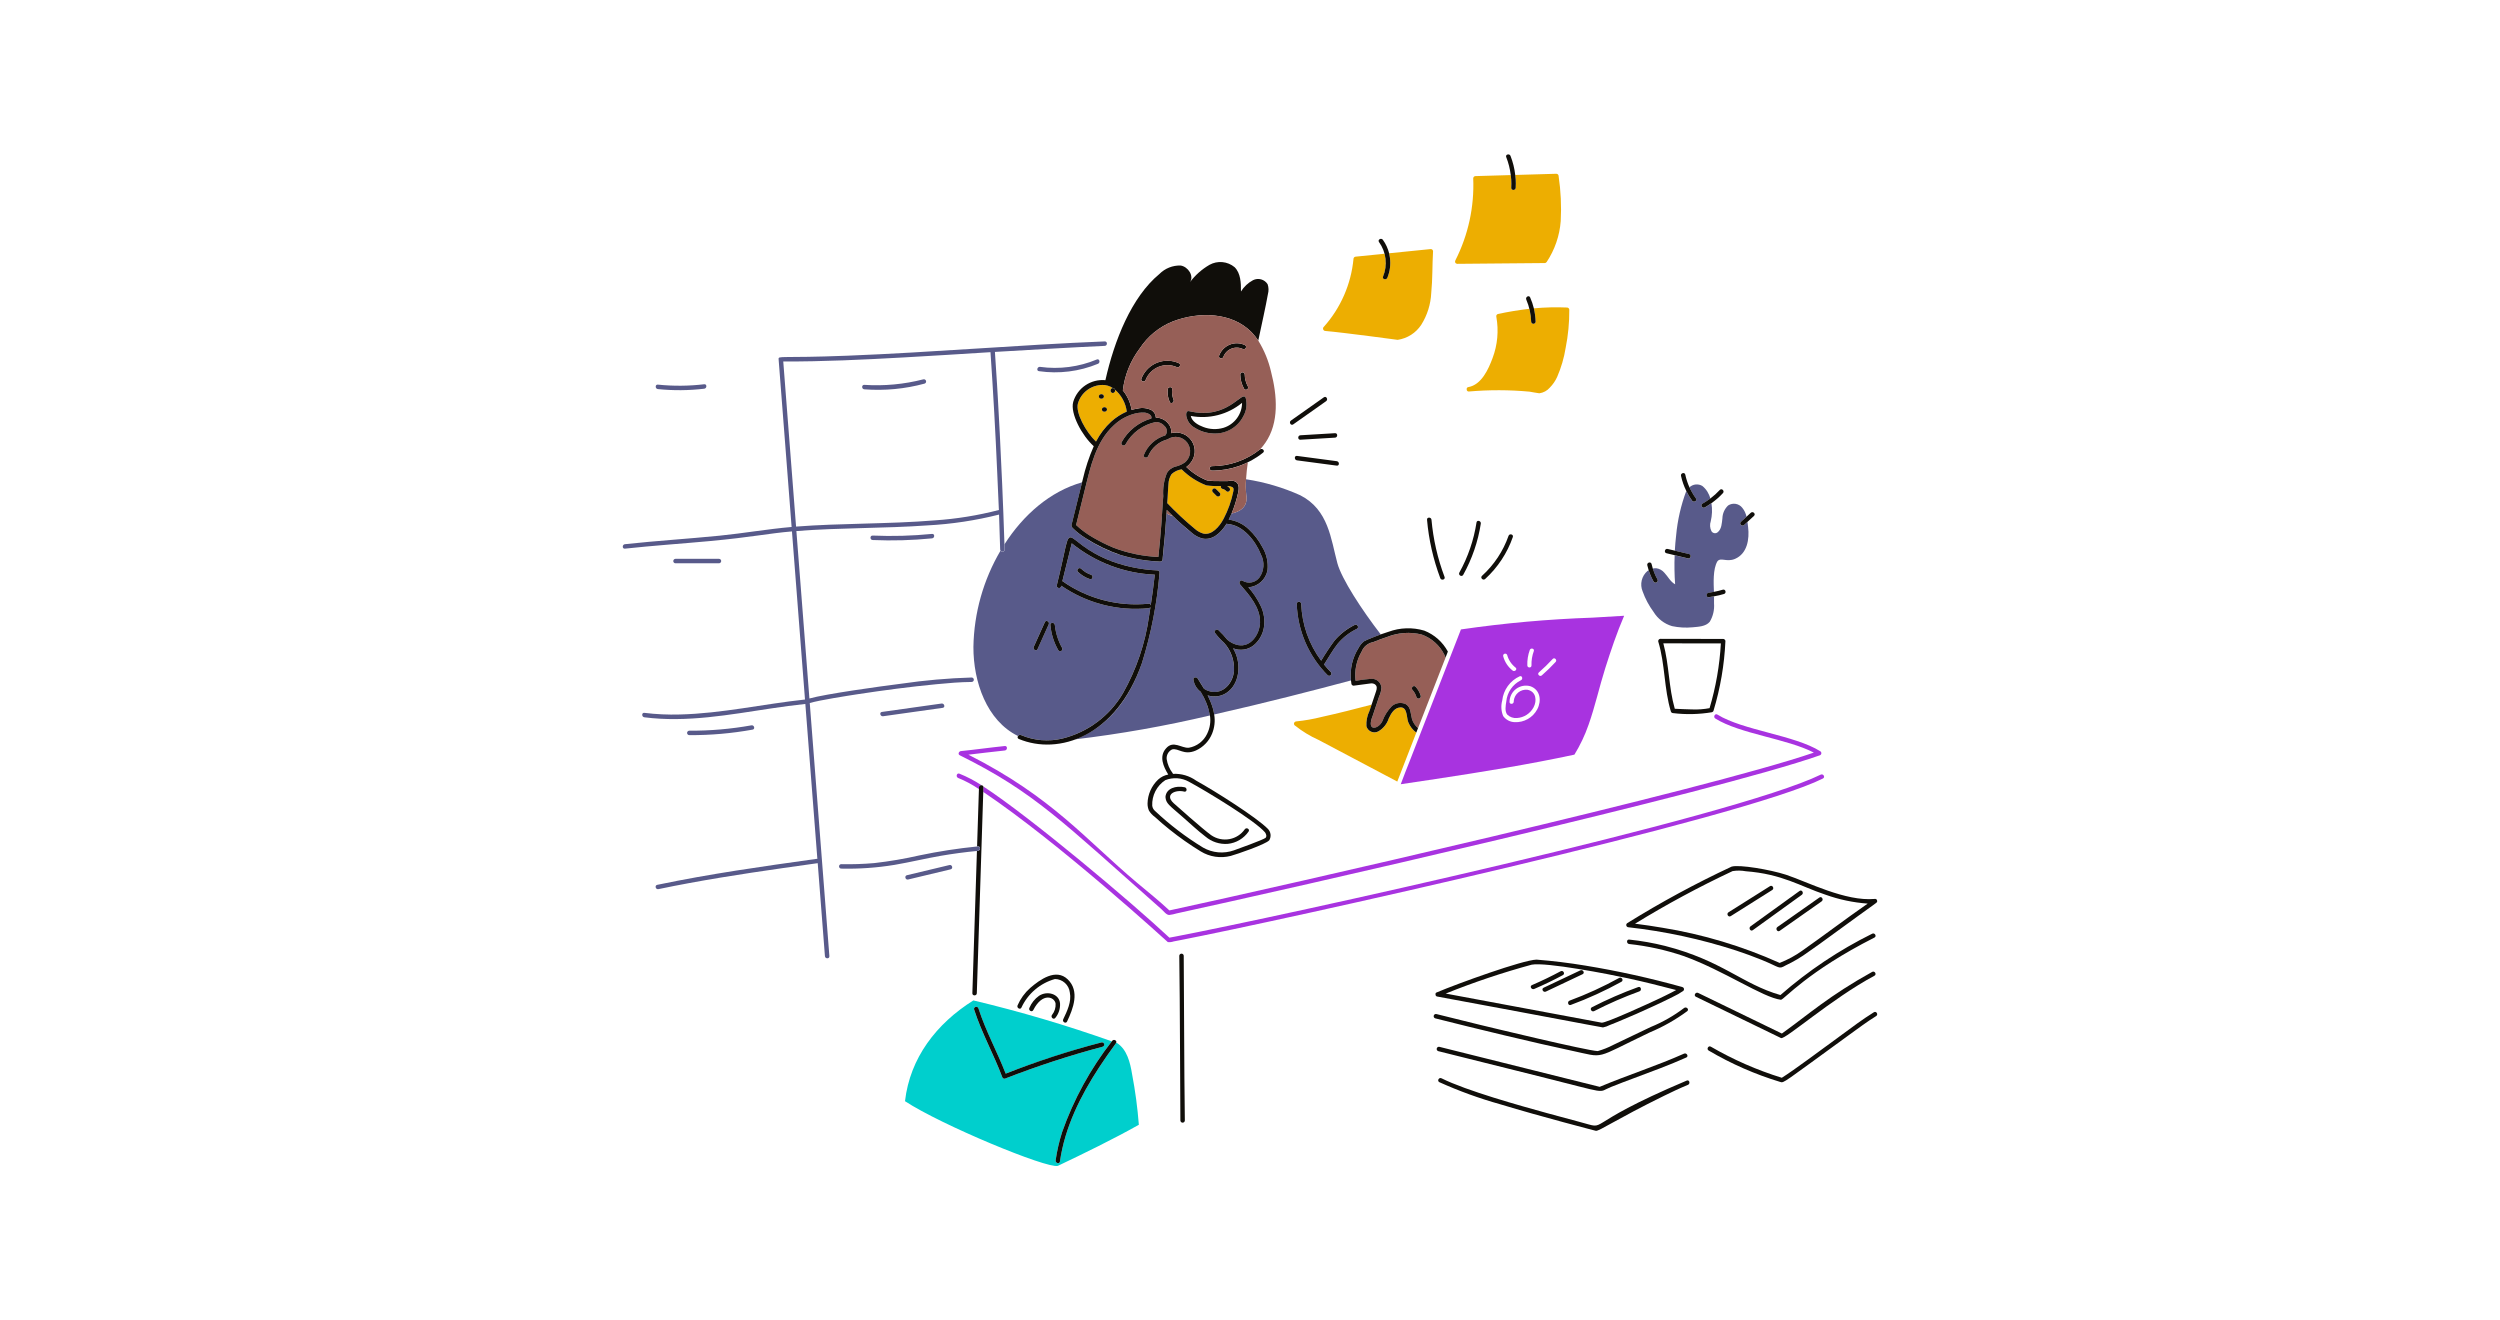 <svg width="568" height="300" viewBox="0 0 568 300" fill="none" xmlns="http://www.w3.org/2000/svg">
<path d="M227.325 125.1C223.415 131.735 221.291 139.271 221.16 146.972C221.133 154.931 224.19 163.739 231.287 167.222C231.354 167.108 231.461 167.023 231.587 166.983C231.713 166.943 231.849 166.95 231.97 167.004C234.927 168.267 238.213 168.546 241.341 167.801C244.214 167.09 246.915 165.811 249.285 164.04C251.655 162.268 253.646 160.04 255.141 157.487C258.192 152.078 260.202 146.146 261.065 139.997C261.182 139.296 261.284 138.594 261.392 137.897C261.354 137.975 261.296 138.042 261.225 138.092C261.154 138.141 261.071 138.172 260.984 138.18C253.969 138.875 246.933 137.066 241.124 133.073L241.083 133.236C240.933 133.869 239.951 133.599 240.107 132.968C244.338 115.868 240.176 122.867 252.707 127.568C255.995 128.766 259.447 129.452 262.943 129.6C263.192 129.614 263.48 129.825 263.449 130.107C262.872 137.095 261.525 143.998 259.431 150.69C256.703 158.49 251.975 165.117 244.264 167.982C254.573 166.754 264.805 164.94 274.909 162.548C274.551 160.647 273.838 158.831 272.808 157.194C272.36 156.864 271.982 156.447 271.699 155.967C271.415 155.488 271.231 154.956 271.159 154.404C271.091 153.866 271.857 153.77 272.103 154.148C272.604 154.919 273.095 155.703 273.564 156.501C273.993 156.785 274.468 156.992 274.968 157.113C277.968 157.839 280.139 155.109 280.377 152.354C280.464 150.027 279.645 147.758 278.091 146.024C277.371 145.388 276.718 144.68 276.141 143.912L276.059 143.807C275.696 143.328 276.456 142.82 276.855 143.192C277.579 143.869 278.253 144.598 278.871 145.373C279.562 145.967 280.39 146.38 281.28 146.573C284.234 147.14 286.2 144.074 286.289 141.473C286.403 138.069 283.829 135.173 281.739 132.773C281.384 132.362 281.861 131.622 282.353 131.976C282.975 132.34 283.71 132.461 284.416 132.315C285.122 132.169 285.748 131.767 286.175 131.186C286.691 130.443 286.996 129.575 287.056 128.673C287.117 127.771 286.931 126.869 286.518 126.065C285.305 122.948 282.498 119.315 278.903 119.054C278.826 119.047 278.75 119.024 278.682 118.986C277.914 120.254 276.26 122.436 273.962 122.436C273.714 122.436 273.466 122.411 273.222 122.361C272.346 122.136 271.534 121.71 270.849 121.118C269.349 119.915 267.91 118.638 266.538 117.29C266.017 117.137 265.514 116.928 265.038 116.667C264.797 120.147 264.52 123.624 264.139 127.092C264.135 127.225 264.081 127.352 263.987 127.447C263.892 127.541 263.765 127.595 263.631 127.598C260.545 127.492 257.486 126.983 254.531 126.084C251.763 125.164 249.126 123.891 246.684 122.295C245.594 121.648 244.592 120.862 243.704 119.958C243.576 119.832 243.491 119.669 243.459 119.492C243.428 119.316 243.452 119.133 243.528 118.971L245.852 109.581C238.584 111.644 232.52 116.954 228.219 123.663L228.258 124.863C228.257 124.972 228.22 125.077 228.153 125.162C228.086 125.248 227.994 125.31 227.889 125.339C227.784 125.367 227.673 125.361 227.572 125.322C227.471 125.282 227.386 125.21 227.328 125.118L227.325 125.1ZM239.657 141.996C239.834 143.836 240.401 145.617 241.322 147.219C241.381 147.334 241.393 147.468 241.357 147.592C241.32 147.716 241.237 147.822 241.126 147.887C241.014 147.952 240.881 147.972 240.755 147.943C240.629 147.913 240.519 147.837 240.447 147.729C239.445 145.969 238.831 144.014 238.647 141.996C238.583 141.348 239.6 141.356 239.657 141.999V141.996ZM234.857 146.969L237.389 141.341C237.656 140.741 238.529 141.261 238.264 141.852L235.731 147.48C235.47 148.077 234.597 147.561 234.863 146.972L234.857 146.969Z" fill="#585A8A"/>
<path d="M260.982 137.161C261.035 137.153 261.089 137.154 261.14 137.166C261.192 137.178 261.241 137.2 261.284 137.231C261.327 137.262 261.364 137.301 261.392 137.347C261.42 137.392 261.439 137.442 261.447 137.494V137.514C261.798 135.204 262.113 132.888 262.376 130.564C255.481 130.282 248.861 127.783 243.5 123.438L241.376 132.027C247.081 136.042 254.042 137.865 260.982 137.161ZM247.614 131.568C246.603 131.232 245.68 130.672 244.915 129.93C244.445 129.48 245.162 128.76 245.63 129.213C246.266 129.836 247.036 130.307 247.88 130.59C248.499 130.8 248.234 131.775 247.614 131.568ZM283.149 112.369C283.646 115.327 281.54 116.278 279.812 116.677C279.613 117.145 279.392 117.603 279.163 118.059C280.866 118.286 282.455 119.046 283.7 120.231C284.963 121.406 286.016 122.788 286.812 124.318C287.755 125.884 288.166 127.713 287.984 129.531C287.798 130.574 287.269 131.525 286.481 132.234C285.693 132.942 284.691 133.366 283.634 133.44C284.736 134.696 285.666 136.093 286.398 137.595C287.179 139.174 287.438 140.96 287.138 142.695C286.852 144.241 286.03 145.636 284.816 146.635C284.181 147.132 283.428 147.458 282.631 147.58C281.834 147.702 281.019 147.618 280.264 147.334C280.225 147.319 280.19 147.3 280.151 147.285C280.392 147.708 280.605 148.146 280.789 148.597C282.025 151.725 281.389 156.097 278.104 157.747C276.936 158.305 275.599 158.392 274.369 157.99C274.847 158.902 275.239 159.856 275.539 160.84C275.68 161.328 275.79 161.825 275.866 162.327C287.293 159.747 298.632 156.823 306.938 154.596C306.666 152.024 307.268 149.435 308.646 147.246C308.956 146.634 309.4 146.099 309.945 145.683C310.472 145.416 311.012 145.176 311.564 144.966C312.271 144.672 312.986 144.395 313.709 144.136C309.411 138.586 304.814 131.515 303.855 127.972C302.372 122.499 301.866 115.822 295.44 112.534C291.512 110.764 287.36 109.537 283.1 108.888C283 110.047 283.017 111.214 283.149 112.369ZM295.637 137.209C295.806 141.87 297.387 146.369 300.171 150.109C301.108 148.528 302.125 146.995 303.221 145.519C304.478 144.037 306.03 142.834 307.779 141.987C308.358 141.687 308.869 142.56 308.291 142.861C306.62 143.667 305.137 144.817 303.941 146.235C302.765 147.709 301.862 149.403 300.826 150.975C301.31 151.572 301.824 152.144 302.368 152.688C302.456 152.784 302.503 152.911 302.5 153.041C302.497 153.172 302.444 153.296 302.352 153.388C302.26 153.48 302.136 153.534 302.005 153.537C301.875 153.54 301.748 153.493 301.652 153.405C297.347 149.087 294.837 143.299 294.629 137.205C294.603 136.555 295.615 136.558 295.637 137.209Z" fill="#585A8A"/>
<path d="M265.033 116.653C265.508 116.915 266.011 117.124 266.533 117.276C266.05 116.808 265.569 116.328 265.092 115.836L265.033 116.653Z" fill="#965F57"/>
<path d="M253.314 88.519C253.331 88.568 253.34 88.618 253.34 88.669V88.811C253.333 88.94 253.277 89.062 253.182 89.151C253.088 89.24 252.963 89.29 252.834 89.29C252.704 89.29 252.579 89.24 252.485 89.151C252.391 89.062 252.335 88.94 252.327 88.811V88.669C252.326 88.607 252.337 88.544 252.359 88.485C252.382 88.427 252.416 88.373 252.46 88.328C252.503 88.282 252.555 88.246 252.613 88.221C252.671 88.195 252.733 88.182 252.795 88.18C252.816 88.178 252.837 88.178 252.857 88.18C252.365 87.843 251.806 87.616 251.217 87.516C250.969 87.478 250.719 87.46 250.467 87.46C249.22 87.48 248.011 87.893 247.013 88.64C246.015 89.388 245.278 90.432 244.908 91.623C244.323 93.769 246.723 98.165 249.005 100.323C249.88 98.613 251.054 97.074 252.471 95.778C253.515 94.833 254.707 94.065 255.999 93.507C255.744 91.572 254.789 89.798 253.314 88.519ZM250.164 90.581C250.03 90.581 249.901 90.527 249.806 90.432C249.711 90.337 249.658 90.208 249.658 90.073C249.658 89.939 249.711 89.81 249.806 89.715C249.901 89.62 250.03 89.567 250.164 89.567H250.305C250.44 89.567 250.569 89.62 250.664 89.715C250.759 89.81 250.812 89.939 250.812 90.073C250.812 90.208 250.759 90.337 250.664 90.432C250.569 90.527 250.44 90.581 250.305 90.581H250.164ZM251 93.535H250.859C250.725 93.535 250.596 93.482 250.5 93.387C250.405 93.292 250.352 93.163 250.352 93.028C250.352 92.894 250.405 92.765 250.5 92.67C250.596 92.575 250.725 92.522 250.859 92.522H251C251.134 92.522 251.263 92.575 251.358 92.67C251.454 92.765 251.507 92.894 251.507 93.028C251.507 93.163 251.454 93.292 251.358 93.387C251.263 93.482 251.134 93.535 251 93.535ZM271.529 120.213C272.082 120.692 272.732 121.044 273.435 121.245C275.289 121.623 277.014 119.745 278.003 117.876C279.028 115.924 279.77 113.837 280.206 111.676C280.277 111.443 280.288 111.197 280.239 110.958C280.089 110.523 279.248 110.446 278.898 110.433H278.806C278.998 110.548 279.175 110.688 279.329 110.851C279.779 111.328 279.057 112.051 278.612 111.568C278.387 111.313 278.085 111.14 277.751 111.075C277.692 111.064 277.636 111.041 277.586 111.008C277.536 110.975 277.494 110.933 277.46 110.883C277.427 110.833 277.404 110.777 277.393 110.719C277.381 110.66 277.382 110.6 277.394 110.541C277.401 110.502 277.414 110.464 277.432 110.428H277.282C276.217 110.476 275.15 110.426 274.094 110.278C271.986 109.473 270.072 108.231 268.476 106.635C267.616 106.757 266.813 107.14 266.175 107.731C265.735 108.417 265.491 109.21 265.472 110.025C265.373 111.066 265.346 112.116 265.283 113.16C265.259 113.545 265.226 113.931 265.201 114.316C267.192 116.405 269.305 118.374 271.529 120.213ZM276.269 111.103L277.113 111.948C277.208 112.043 277.261 112.172 277.26 112.306C277.26 112.44 277.207 112.569 277.112 112.663C277.017 112.758 276.889 112.812 276.755 112.812C276.62 112.812 276.492 112.759 276.396 112.665L275.552 111.82C275.458 111.725 275.405 111.597 275.405 111.462C275.405 111.328 275.459 111.2 275.553 111.105C275.648 111.01 275.777 110.957 275.911 110.956C276.045 110.956 276.174 111.009 276.269 111.103Z" fill="#EDAE01"/>
<path d="M255.707 100.975C255.636 101.083 255.525 101.16 255.399 101.189C255.273 101.219 255.141 101.199 255.029 101.133C254.917 101.068 254.834 100.963 254.798 100.839C254.761 100.714 254.774 100.581 254.833 100.465C255.549 99.168 256.513 98.025 257.671 97.101C258.83 96.177 260.159 95.49 261.583 95.081C261.854 94.213 260.607 93.766 259.947 93.731C259.107 93.707 258.268 93.819 257.464 94.064C255.82 94.562 254.315 95.435 253.066 96.614C248.993 100.357 247.775 105.996 246.5 111.15L244.487 119.283C245.65 120.403 246.956 121.364 248.372 122.14C249.883 123.046 251.464 123.829 253.1 124.483C256.329 125.697 259.73 126.392 263.177 126.541C263.431 124.149 263.652 121.753 263.839 119.353C264.012 117.142 264.162 114.93 264.289 112.716C264.168 110.925 264.456 109.129 265.133 107.466C265.527 106.804 266.146 106.305 266.876 106.059C267.717 105.884 268.515 105.546 269.225 105.063C269.869 104.526 270.283 103.763 270.384 102.931C270.484 102.099 270.262 101.26 269.764 100.585C269.265 99.911 268.528 99.453 267.703 99.304C266.878 99.156 266.027 99.328 265.325 99.786C265.299 99.799 265.271 99.81 265.243 99.817C265.228 99.817 265.22 99.834 265.204 99.838C264.241 100.096 263.35 100.571 262.6 101.228C261.85 101.884 261.261 102.703 260.878 103.623C260.635 104.223 259.654 103.956 259.901 103.353C260.327 102.294 260.986 101.344 261.83 100.576C262.675 99.808 263.682 99.24 264.776 98.916C265.025 98.609 265.145 98.216 265.112 97.822C265.078 97.428 264.893 97.062 264.596 96.801C264.356 96.508 264.053 96.274 263.71 96.114C263.367 95.955 262.993 95.875 262.614 95.88C261.161 96.174 259.79 96.782 258.596 97.662C257.403 98.543 256.417 99.674 255.707 100.975Z" fill="#965F57"/>
<path d="M266.319 88.446C266.399 87.801 265.381 87.806 265.307 88.446C265.2 89.427 265.355 90.42 265.757 91.322C266.012 91.922 266.886 91.404 266.633 90.81C266.325 90.063 266.217 89.248 266.319 88.446ZM282.8 85.068C282.793 84.939 282.737 84.817 282.642 84.728C282.548 84.638 282.423 84.589 282.294 84.589C282.164 84.589 282.039 84.638 281.945 84.728C281.851 84.817 281.795 84.939 281.788 85.068C281.8 86.205 282.096 87.32 282.648 88.314C282.965 88.884 283.839 88.374 283.523 87.801C283.063 86.963 282.815 86.024 282.8 85.068ZM267.861 82.529C267.103 82.18 266.283 81.986 265.449 81.957C264.615 81.928 263.783 82.064 263.002 82.358C262.221 82.652 261.506 83.098 260.898 83.67C260.291 84.242 259.802 84.929 259.461 85.691C259.406 85.811 259.354 85.934 259.312 86.057C259.096 86.675 260.074 86.939 260.288 86.327C260.55 85.663 260.943 85.06 261.443 84.551C261.943 84.043 262.54 83.64 263.199 83.367C263.858 83.094 264.565 82.957 265.278 82.962C265.991 82.968 266.696 83.117 267.35 83.4C267.934 83.687 268.452 82.8 267.861 82.529ZM277.951 81.083C278.108 80.665 278.349 80.285 278.66 79.965C278.971 79.646 279.345 79.393 279.757 79.225C280.17 79.056 280.613 78.974 281.059 78.984C281.505 78.994 281.944 79.095 282.349 79.283C282.929 79.583 283.443 78.704 282.86 78.408C282.32 78.149 281.732 78.007 281.134 77.989C280.535 77.971 279.94 78.078 279.385 78.305C278.831 78.531 278.33 78.87 277.915 79.301C277.5 79.732 277.179 80.246 276.974 80.808C276.763 81.432 277.729 81.693 277.951 81.083ZM300.788 90.266L293.3 95.55C292.77 95.924 293.276 96.803 293.812 96.425L301.296 91.145C301.827 90.767 301.324 89.889 300.788 90.266ZM295.448 99.908L303.323 99.434C303.97 99.395 303.974 98.384 303.323 98.42L295.448 98.894C294.8 98.934 294.8 99.947 295.448 99.908ZM294.669 104.592L303.714 105.792C304.358 105.878 304.353 104.865 303.714 104.78L294.669 103.58C294.024 103.5 294.032 104.508 294.669 104.592ZM282.813 188.417C281.998 189.58 280.76 190.378 279.363 190.641C278.639 190.778 277.894 190.768 277.173 190.614C276.452 190.459 275.769 190.163 275.164 189.741C273.256 188.369 267.175 182.967 266.647 182.477C264.47 180.461 267.146 179.327 269.108 179.868C269.754 179.943 269.748 178.928 269.108 178.856C267.204 178.46 264.951 179.087 264.792 181.067C264.911 182.558 265.56 182.876 268.692 185.613C270.404 187.104 272.069 188.688 273.872 190.067C275.282 191.266 277.108 191.862 278.954 191.727C279.896 191.629 280.805 191.329 281.62 190.846C282.435 190.364 283.136 189.711 283.674 188.933C284.058 188.39 283.185 187.884 282.813 188.417Z" fill="#100E0A"/>
<path d="M319.958 164.085C319.549 163.053 319.796 160.676 318.202 160.736C316.78 160.79 316.048 162.134 315.523 163.256C315.128 164.478 314.298 165.513 313.192 166.166C312.942 166.307 312.663 166.389 312.376 166.406C312.09 166.422 311.803 166.372 311.539 166.261C311.275 166.149 311.039 165.977 310.852 165.76C310.664 165.543 310.529 165.285 310.457 165.008C310.386 163.802 310.627 162.598 311.158 161.513L311.633 160.092C307.883 161.085 304.12 162.042 300.332 162.876C298.413 163.363 296.461 163.707 294.491 163.905C294.379 163.913 294.274 163.958 294.191 164.034C294.169 164.05 294.148 164.068 294.128 164.087C294.058 164.155 294.011 164.245 293.994 164.341C293.977 164.438 293.991 164.538 294.034 164.627C294.052 164.686 294.084 164.74 294.127 164.786C294.169 164.831 294.221 164.867 294.279 164.889C295.893 166.175 297.662 167.253 299.546 168.095L317.462 177.573C317.581 177.254 321.11 168.185 321.782 166.46C320.966 165.852 320.334 165.03 319.958 164.085Z" fill="#EDAE01"/>
<path d="M391.508 145.167C386.754 145.167 382.001 145.159 377.249 145.143C377.182 145.144 377.116 145.158 377.054 145.185C376.992 145.211 376.936 145.25 376.89 145.298C376.843 145.346 376.806 145.403 376.781 145.466C376.756 145.528 376.744 145.595 376.745 145.662C376.745 145.704 376.751 145.745 376.762 145.785C378.328 150.936 378.056 156.495 379.621 161.646C379.652 161.752 379.717 161.845 379.805 161.911C379.893 161.978 379.999 162.016 380.11 162.018C383.054 162.377 386.035 162.309 388.96 161.817C389.044 161.794 389.121 161.749 389.183 161.687C389.246 161.626 389.291 161.549 389.315 161.465C390.866 156.333 391.773 151.029 392.015 145.674C392.02 145.594 392.003 145.513 391.966 145.442C391.928 145.371 391.871 145.312 391.802 145.271C391.719 145.203 391.615 145.166 391.508 145.167ZM388.414 160.893C387.094 161.143 385.75 161.24 384.409 161.181C383.107 161.162 381.806 161.085 380.509 161.031C379.118 156.192 379.238 151.019 377.908 146.166L390.979 146.187C390.702 151.173 389.841 156.108 388.414 160.893Z" fill="#100E0A"/>
<path d="M397.172 119.78C397.126 119.396 397.082 118.986 397.022 118.58C396.272 119.279 396.257 119.307 396.122 119.366C395.656 119.6 395.092 118.976 395.533 118.572C395.683 118.439 395.45 118.646 396.808 117.404C396.658 116.658 396.329 115.961 395.848 115.373C395.476 114.895 394.937 114.575 394.34 114.477C393.742 114.379 393.13 114.511 392.626 114.846C392.228 115.224 391.91 115.676 391.687 116.177C391.465 116.677 391.344 117.217 391.331 117.765C391.193 118.835 391.181 120.206 390.239 120.942C390.044 121.097 389.795 121.168 389.548 121.14C389.301 121.112 389.074 120.987 388.919 120.792C388.885 120.75 388.856 120.705 388.831 120.657C388.66 120.315 388.559 119.943 388.533 119.561C388.508 119.18 388.558 118.797 388.681 118.436C389.006 117.093 389.06 115.7 388.841 114.336C388.294 114.722 387.491 115.209 387.341 115.296C386.77 115.616 386.26 114.74 386.83 114.422C387.439 114.075 388.025 113.69 388.586 113.27C388.305 112.152 387.675 111.153 386.786 110.42C386.33 110.14 385.794 110.018 385.262 110.072C384.729 110.126 384.229 110.354 383.839 110.72C383.981 111.033 384.139 111.336 384.31 111.639C384.609 112.197 384.944 112.735 385.313 113.249C385.7 113.777 384.82 114.281 384.439 113.76C383.936 113.063 383.496 112.322 383.123 111.548C381.911 114.793 381.135 118.185 380.818 121.635C380.685 122.793 380.585 123.954 380.518 125.118L383.75 125.891C384.383 126.041 384.113 127.019 383.482 126.869L380.482 126.15C380.393 128.35 380.429 130.554 380.588 132.75C379.552 132.218 378.931 130.95 378.151 130.133C377.682 129.565 377.016 129.197 376.286 129.101C376.025 129.086 375.763 129.112 375.509 129.176C375.611 129.503 375.728 129.824 375.854 130.139C376.06 130.658 376.302 131.162 376.577 131.648C376.638 131.763 376.652 131.898 376.617 132.024C376.581 132.149 376.498 132.257 376.385 132.323C376.272 132.389 376.138 132.408 376.011 132.378C375.884 132.347 375.773 132.269 375.703 132.159C375.406 131.636 375.145 131.094 374.921 130.536C374.792 130.216 374.675 129.89 374.57 129.561C374.48 129.617 374.387 129.666 374.303 129.729C373.653 130.285 373.196 131.034 372.999 131.866C372.801 132.698 372.873 133.572 373.204 134.361C373.797 136.028 374.633 137.598 375.686 139.02C376.635 140.584 378.132 141.737 379.886 142.256C381.413 142.58 382.981 142.671 384.536 142.524C385.846 142.397 387.545 142.362 388.456 141.267C389.203 140.015 389.543 138.562 389.428 137.109C389.44 136.572 389.44 136.035 389.428 135.498C388.837 135.603 388.27 135.689 388.228 135.695C387.581 135.771 387.589 134.759 388.228 134.682C388.378 134.663 388.949 134.57 389.404 134.483C389.333 132.533 389.149 129.299 390.194 127.529C390.968 126.555 392.267 127.788 394.189 126.981C396.995 125.78 397.495 122.478 397.172 119.78Z" fill="#585A8A"/>
<path d="M383.489 126.858C384.121 127.008 384.389 126.032 383.758 125.88L378.887 124.718C378.255 124.568 377.987 125.543 378.618 125.694L383.489 126.858ZM386.825 114.41C386.255 114.726 386.765 115.61 387.337 115.284C387.532 115.175 387.719 115.052 387.908 114.935C388.225 114.741 388.536 114.537 388.838 114.324C389.789 113.655 390.666 112.888 391.454 112.034C391.894 111.554 391.178 110.834 390.737 111.318C390.08 112.029 389.358 112.679 388.581 113.258C388.022 113.679 387.435 114.064 386.825 114.41ZM384.44 113.75C384.821 114.272 385.702 113.766 385.315 113.238C384.945 112.724 384.61 112.186 384.311 111.629C384.146 111.329 383.982 111.029 383.84 110.709C383.424 109.79 383.109 108.828 382.899 107.841C382.766 107.204 381.79 107.474 381.925 108.111C382.181 109.298 382.584 110.449 383.124 111.537C383.496 112.312 383.936 113.053 384.44 113.75ZM328.206 131.087C326.631 126.908 325.631 122.535 325.233 118.088C325.178 117.444 324.164 117.438 324.221 118.088C324.618 122.627 325.63 127.091 327.231 131.357C327.458 131.961 328.437 131.7 328.206 131.087ZM332.441 130.605C334.451 126.994 335.805 123.055 336.441 118.971C336.539 118.332 335.563 118.058 335.464 118.701C334.849 122.7 333.528 126.557 331.563 130.094C331.25 130.665 332.125 131.175 332.441 130.605ZM342.737 121.749C341.514 125.23 339.443 128.351 336.71 130.83C336.228 131.271 336.945 131.985 337.427 131.547C340.281 128.942 342.441 125.667 343.714 122.018C343.93 121.401 342.95 121.136 342.737 121.749Z" fill="#100E0A"/>
<path d="M328.171 148.767C327.107 146.621 325.254 144.971 323 144.163C320.392 143.528 317.652 143.725 315.161 144.724C314.096 145.069 313.045 145.464 312.011 145.89C311.419 145.995 310.864 146.251 310.4 146.633C309.936 147.015 309.578 147.51 309.36 148.071C308.184 150.065 307.703 152.393 307.993 154.69C309.187 154.473 310.392 154.319 311.603 154.23C312.17 154.208 312.722 154.407 313.145 154.785C313.568 155.163 313.828 155.69 313.87 156.255C313.812 156.953 313.631 157.636 313.336 158.271C313.08 159.021 312.112 161.917 311.89 162.612C310.351 166.374 313.232 165.738 314.086 163.837C314.552 162.588 315.27 161.447 316.194 160.485C316.62 160.098 317.149 159.846 317.717 159.758C318.285 159.671 318.866 159.752 319.388 159.993C320.606 160.712 320.465 162.171 320.803 163.357C321.047 164.17 321.527 164.893 322.181 165.433C324.268 160.082 326.354 154.732 328.438 149.383C328.359 149.173 328.27 148.968 328.171 148.767ZM321.815 158.346C321.639 157.753 321.331 157.207 320.915 156.748C320.477 156.267 321.191 155.549 321.632 156.032C322.17 156.616 322.568 157.315 322.796 158.076C322.832 158.206 322.815 158.344 322.748 158.461C322.682 158.578 322.572 158.664 322.442 158.7C322.312 158.736 322.174 158.719 322.057 158.652C321.94 158.586 321.854 158.476 321.818 158.346H321.815Z" fill="#965F57"/>
<path d="M309.95 145.675C309.405 146.092 308.961 146.626 308.651 147.238C307.271 149.427 306.67 152.016 306.942 154.588C306.969 154.861 306.999 155.134 307.046 155.406C307.077 155.515 307.142 155.612 307.233 155.68C307.323 155.749 307.433 155.787 307.547 155.787C308.805 155.619 310.064 155.439 311.326 155.287C311.664 155.217 312.017 155.27 312.32 155.437C312.947 155.838 312.853 156.438 312.647 157.048L311.154 161.5C310.625 162.586 310.384 163.79 310.454 164.995C310.527 165.273 310.663 165.53 310.85 165.746C311.038 165.963 311.273 166.134 311.537 166.246C311.801 166.358 312.087 166.407 312.373 166.391C312.66 166.375 312.939 166.294 313.189 166.153C314.295 165.501 315.125 164.466 315.52 163.243C316.046 162.121 316.777 160.777 318.199 160.723C319.793 160.663 319.549 163.039 319.955 164.073C320.332 165.018 320.964 165.839 321.779 166.447L322.178 165.421C321.524 164.881 321.044 164.158 320.799 163.345C320.462 162.159 320.603 160.698 319.385 159.981C318.863 159.74 318.282 159.659 317.714 159.746C317.146 159.834 316.617 160.086 316.191 160.473C315.267 161.434 314.549 162.575 314.083 163.825C313.249 165.682 310.333 166.408 311.887 162.6C312.109 161.905 313.078 159.013 313.333 158.259C313.629 157.624 313.81 156.941 313.867 156.243C313.825 155.678 313.565 155.151 313.142 154.773C312.719 154.395 312.167 154.196 311.6 154.218C310.389 154.307 309.184 154.461 307.989 154.678C307.7 152.381 308.181 150.053 309.357 148.059C309.575 147.498 309.933 147.003 310.397 146.621C310.861 146.239 311.416 145.983 312.008 145.878C313.043 145.451 314.094 145.062 315.158 144.712C317.651 143.715 320.393 143.523 323 144.163C325.253 144.972 327.105 146.622 328.166 148.767C328.265 148.967 328.355 149.172 328.433 149.38L328.955 148.041C327.791 145.868 325.891 144.18 323.597 143.278C320.936 142.488 318.092 142.579 315.486 143.536C314.886 143.716 314.298 143.917 313.712 144.129C312.99 144.39 312.275 144.664 311.567 144.958C311.016 145.169 310.476 145.408 309.95 145.675Z" fill="#100E0A"/>
<path d="M356.055 69.871C353.533 69.76 351.005 69.822 348.491 70.056C348.72 71.041 348.855 72.046 348.896 73.056C348.896 73.19 348.843 73.319 348.748 73.415C348.652 73.51 348.523 73.563 348.389 73.563C348.255 73.563 348.126 73.51 348.03 73.415C347.935 73.319 347.882 73.19 347.882 73.056C347.847 72.079 347.712 71.109 347.48 70.159C345.075 70.437 342.684 70.832 340.317 71.343C340.189 71.38 340.081 71.466 340.014 71.582C339.948 71.699 339.93 71.836 339.964 71.966C340.536 75.114 340.243 78.359 339.114 81.354C338.174 83.886 336.593 87.432 333.589 87.954C333.535 87.96 333.482 87.977 333.435 88.004C333.388 88.03 333.346 88.066 333.312 88.108C333.279 88.151 333.254 88.2 333.239 88.252C333.225 88.304 333.22 88.359 333.227 88.413L333.236 88.458V88.531C333.241 88.648 333.293 88.757 333.379 88.836C333.465 88.915 333.579 88.956 333.695 88.951H333.713C338.308 88.549 342.929 88.561 347.522 88.986C348.254 89.084 348.995 89.286 349.73 89.356C350.664 89.235 351.519 88.771 352.13 88.055C352.816 87.357 353.374 86.544 353.78 85.654C354.701 83.535 355.352 81.309 355.718 79.028C356.286 76.18 356.563 73.282 356.543 70.379C356.54 70.248 356.488 70.124 356.398 70.03C356.308 69.936 356.185 69.88 356.055 69.871Z" fill="#EDAE01"/>
<path d="M347.882 73.06C347.882 73.195 347.935 73.324 348.03 73.419C348.126 73.514 348.255 73.567 348.389 73.567C348.523 73.567 348.652 73.514 348.748 73.419C348.843 73.324 348.896 73.195 348.896 73.06C348.855 72.05 348.719 71.046 348.491 70.06C348.286 69.205 348.003 68.37 347.646 67.566C347.382 66.966 346.508 67.485 346.772 68.076C347.448 69.654 347.824 71.344 347.882 73.06Z" fill="#100E0A"/>
<path d="M253.82 237L253.593 236.925C253.584 236.951 253.572 236.977 253.559 237.001C252.238 238.789 250.966 240.614 249.746 242.472C245.495 248.983 241.926 256.131 240.816 263.904C240.725 264.546 239.748 264.271 239.84 263.634C240.155 261.456 240.649 259.308 241.317 257.211C243.936 249.772 247.749 242.808 252.606 236.595C242.295 232.933 231.794 229.829 221.148 227.295C212.756 232.554 206.748 240.352 205.616 250.191C213.885 255.624 237.833 265.531 240.329 264.891C246.296 262.054 252.988 258.786 258.746 255.549C258.447 251.676 257.932 247.823 257.201 244.008C256.768 241.371 256.053 238.468 253.82 237ZM227.705 244.71C225.755 239.517 223.016 234.66 221.318 229.372C221.117 228.748 222.096 228.484 222.294 229.104C223.937 234.219 226.55 238.929 228.48 243.931C235.594 241.169 242.855 238.802 250.23 236.841C250.36 236.805 250.498 236.823 250.615 236.889C250.731 236.955 250.817 237.065 250.852 237.194C250.888 237.323 250.871 237.462 250.804 237.578C250.738 237.695 250.628 237.78 250.499 237.816C242.978 239.82 235.574 242.239 228.321 245.064C228.193 245.096 228.057 245.077 227.942 245.011C227.827 244.945 227.742 244.837 227.705 244.71Z" fill="#00CFCD"/>
<path d="M320.318 172.824C319.623 174.604 318.901 176.38 318.248 178.176C320.886 177.784 323.525 177.389 326.165 176.992C336.718 175.389 347.27 173.701 357.705 171.453C359.016 169.321 360.092 167.053 360.914 164.689C362.414 160.459 363.367 156.057 364.723 151.78C365.999 147.762 367.339 143.775 369.004 139.902C366.595 140.055 364.186 140.198 361.778 140.331C351.786 140.673 341.821 141.567 331.928 143.007C330.9 145.662 321.269 170.385 320.318 172.824ZM349.63 152.776C350.731 151.814 351.779 150.793 352.771 149.718C353.186 149.268 353.855 149.943 353.441 150.391C352.449 151.466 351.401 152.487 350.3 153.45C349.85 153.849 349.169 153.18 349.63 152.776ZM347.567 147.676C347.774 147.106 348.692 147.354 348.482 147.928C348.097 148.971 347.918 150.079 347.955 151.189C347.976 151.803 347.026 151.8 347.008 151.189C346.965 149.993 347.155 148.8 347.567 147.676ZM342.434 148.828C342.746 149.959 343.415 150.958 344.341 151.678C344.822 152.052 344.146 152.728 343.669 152.35C342.612 151.526 341.857 150.376 341.519 149.079C341.493 148.96 341.514 148.836 341.577 148.732C341.64 148.628 341.74 148.552 341.857 148.52C341.974 148.488 342.099 148.501 342.206 148.558C342.313 148.615 342.395 148.71 342.434 148.825V148.828ZM341.309 159.147C341.438 157.965 341.873 156.837 342.569 155.873C343.265 154.909 344.2 154.142 345.281 153.648C345.85 153.418 346.094 154.338 345.534 154.566C344.615 155.021 343.828 155.704 343.249 156.55C342.669 157.397 342.317 158.377 342.226 159.399C342.086 160.264 341.838 161.64 342.456 162.367C342.747 162.647 343.094 162.861 343.475 162.993C343.856 163.125 344.26 163.173 344.661 163.134C345.438 163.082 346.189 162.835 346.844 162.415C347.5 161.996 348.039 161.417 348.411 160.734C349.26 159.193 349.011 157.078 347.022 156.712C346.281 156.634 345.538 156.854 344.959 157.323C344.379 157.792 344.009 158.473 343.931 159.214C343.923 159.295 343.918 159.376 343.916 159.457C343.873 160.065 342.922 160.066 342.967 159.457C342.973 158.886 343.111 158.323 343.37 157.814C343.629 157.304 344.001 156.861 344.459 156.518C344.916 156.175 345.446 155.942 346.008 155.837C346.57 155.732 347.149 155.757 347.699 155.911C349.96 156.703 350.294 159.211 349.27 161.146C348.78 162.073 348.037 162.841 347.126 163.36C346.216 163.879 345.176 164.128 344.129 164.076C343.618 164.06 343.118 163.927 342.667 163.687C342.215 163.448 341.825 163.108 341.525 162.694C341.057 161.571 340.981 160.322 341.309 159.15V159.147Z" fill="#A833E0"/>
<path d="M354.115 39.987C354.112 39.853 354.058 39.726 353.963 39.631C353.869 39.537 353.741 39.483 353.608 39.48L344.257 39.75C344.296 40.086 344.347 40.422 344.365 40.761C344.4 41.396 344.4 42.032 344.365 42.667C344.33 43.317 343.314 43.319 343.352 42.667C343.385 42.042 343.382 41.415 343.343 40.789C343.322 40.45 343.274 40.116 343.234 39.779L335.222 40.01C335.088 40.011 334.96 40.066 334.866 40.16C334.771 40.255 334.717 40.383 334.715 40.517C334.985 46.984 333.585 53.412 330.65 59.181C330.607 59.258 330.584 59.346 330.585 59.434C330.585 59.523 330.609 59.61 330.653 59.687C330.697 59.764 330.76 59.828 330.836 59.873C330.913 59.918 330.999 59.943 331.088 59.944C337.715 59.913 344.342 59.794 350.971 59.766C351.048 59.768 351.125 59.751 351.194 59.714C351.263 59.678 351.321 59.624 351.364 59.559C351.379 59.545 351.394 59.531 351.409 59.516C353.245 56.749 354.342 53.559 354.595 50.248C354.78 46.821 354.619 43.383 354.115 39.987Z" fill="#EDAE01"/>
<path d="M343.356 42.667C343.322 43.32 344.334 43.317 344.369 42.667C344.405 42.032 344.405 41.396 344.369 40.761C344.351 40.422 344.3 40.086 344.261 39.75C344.094 38.265 343.733 36.808 343.187 35.416C342.948 34.816 341.968 35.081 342.211 35.687C342.729 37.001 343.076 38.376 343.242 39.779C343.283 40.116 343.332 40.449 343.352 40.789C343.389 41.415 343.391 42.042 343.356 42.667Z" fill="#100E0A"/>
<path d="M325.07 56.587C321.916 56.91 318.761 57.228 315.605 57.544C315.683 57.872 315.744 58.203 315.787 58.538C316.001 60.09 315.8 61.671 315.203 63.12C314.954 63.72 313.975 63.45 314.225 62.85C314.91 61.201 315.031 59.373 314.57 57.648L308.02 58.311C307.886 58.315 307.76 58.369 307.666 58.463C307.571 58.557 307.517 58.684 307.513 58.816C306.973 64.556 304.607 69.971 300.763 74.266C300.688 74.326 300.635 74.409 300.612 74.502C300.601 74.539 300.594 74.577 300.593 74.616V74.647C300.59 74.77 300.63 74.889 300.706 74.985L300.722 75.007C300.769 75.068 300.83 75.117 300.9 75.149C300.969 75.182 301.046 75.197 301.123 75.195C305.447 75.57 317.507 77.214 317.55 77.214C318.634 77.054 319.672 76.666 320.596 76.077C321.519 75.487 322.307 74.709 322.909 73.793C324.278 71.618 325.06 69.126 325.178 66.559C325.496 63.41 325.4 60.245 325.589 57.087C325.588 57.02 325.573 56.954 325.547 56.893C325.52 56.831 325.481 56.776 325.433 56.73C325.385 56.683 325.328 56.647 325.266 56.622C325.203 56.598 325.137 56.586 325.07 56.587Z" fill="#EDAE01"/>
<path d="M314.225 62.85C313.975 63.45 314.953 63.712 315.203 63.12C315.798 61.671 316 60.09 315.787 58.538C315.744 58.203 315.683 57.872 315.605 57.544C315.334 56.442 314.852 55.403 314.186 54.483C313.805 53.962 312.926 54.468 313.31 54.995C314.121 56.117 314.631 57.428 314.791 58.803C314.952 60.178 314.757 61.572 314.225 62.85Z" fill="#100E0A"/>
<path d="M217.7 176.757C219.355 177.428 220.934 178.274 222.41 179.279C222.41 179.148 222.418 179.016 222.422 178.886C222.423 178.82 222.438 178.756 222.464 178.696C222.49 178.636 222.528 178.582 222.576 178.536C222.623 178.491 222.679 178.456 222.74 178.432C222.801 178.409 222.867 178.398 222.932 178.4C222.954 178.397 222.976 178.397 222.998 178.4C221.412 177.361 219.727 176.481 217.968 175.773C217.356 175.544 217.1 176.517 217.7 176.757ZM413.668 175.997C393.868 185.679 290.368 208.301 267.118 212.769C266.641 212.86 266.163 212.95 265.686 213.038C257.075 204.971 234.186 185.696 223.386 178.665C223.416 178.734 223.43 178.809 223.428 178.884L223.394 179.925C240.749 191.559 265.296 214.032 265.332 214.046C265.773 214.094 266.218 214.042 266.636 213.896L267.986 213.635C290.988 209.16 396.134 185.951 414.17 176.877C414.763 176.579 414.253 175.71 413.668 175.997Z" fill="#A833E0"/>
<path d="M268.944 217.149C268.937 217.019 268.881 216.898 268.787 216.808C268.693 216.719 268.568 216.67 268.438 216.67C268.309 216.67 268.184 216.719 268.09 216.808C267.995 216.898 267.939 217.019 267.932 217.149C268.091 227.073 268.142 252.021 268.183 254.565C268.183 254.699 268.236 254.828 268.331 254.923C268.426 255.019 268.555 255.072 268.689 255.072C268.824 255.072 268.953 255.019 269.048 254.923C269.143 254.828 269.196 254.699 269.196 254.565C269.034 244.641 269 219.693 268.944 217.149ZM223.389 178.665C223.354 178.589 223.298 178.525 223.228 178.479C223.158 178.433 223.077 178.408 222.993 178.405C222.929 178.395 222.863 178.398 222.799 178.413C222.736 178.428 222.676 178.456 222.623 178.494C222.57 178.533 222.525 178.581 222.491 178.637C222.457 178.693 222.434 178.755 222.424 178.819C222.422 178.841 222.422 178.863 222.424 178.885C222.424 179.016 222.124 187.974 221.992 192.321L222.178 192.3C222.829 192.237 222.821 193.251 222.178 193.312L221.959 193.338L220.919 225.663C220.898 226.315 221.912 226.314 221.933 225.663C222.323 213.513 223.426 179.232 223.433 178.884C223.436 178.809 223.421 178.734 223.389 178.665ZM239.84 263.634C239.748 264.271 240.725 264.547 240.816 263.904C241.926 256.131 245.495 248.983 249.746 242.472C250.967 240.614 252.238 238.79 253.559 237.001C253.573 236.977 253.584 236.951 253.593 236.925C253.848 236.43 253.048 235.993 252.685 236.488L252.606 236.595C247.75 242.809 243.937 249.772 241.317 257.211C240.649 259.308 240.154 261.456 239.84 263.634ZM250.236 236.841C242.85 238.764 235.587 241.132 228.487 243.931C226.556 238.929 223.945 234.219 222.301 229.104C222.103 228.484 221.125 228.75 221.324 229.372C223.024 234.663 225.765 239.517 227.711 244.71C227.748 244.838 227.834 244.947 227.95 245.014C228.067 245.08 228.204 245.098 228.334 245.064C235.586 242.239 242.99 239.819 250.511 237.816C250.64 237.78 250.75 237.695 250.816 237.578C250.883 237.462 250.9 237.324 250.864 237.194C250.829 237.065 250.743 236.955 250.627 236.889C250.51 236.823 250.372 236.805 250.243 236.841H250.236ZM242.434 232.089C243.838 229.149 245.365 225.189 242.584 222.507C239.908 219.931 236.258 222.57 234.047 224.479C232.822 225.566 231.85 226.907 231.197 228.408C230.93 228.996 231.797 229.51 232.071 228.918C232.796 227.35 233.853 225.958 235.168 224.838C236.484 223.719 238.026 222.898 239.69 222.433C240.529 222.444 241.335 222.761 241.957 223.325C242.578 223.888 242.972 224.66 243.065 225.493C243.499 227.593 242.438 229.738 241.565 231.579C241.279 232.164 242.15 232.678 242.434 232.089Z" fill="#100E0A"/>
<path d="M239.75 231.285C240.514 230.374 240.904 229.207 240.843 228.019C240.693 225.798 237.924 225.019 236.063 226.251C235.096 226.94 234.34 227.886 233.882 228.981C233.582 229.563 234.459 230.076 234.756 229.494C236.849 225.387 239.598 226.494 239.831 228.019C239.892 228.939 239.607 229.848 239.033 230.569C238.613 231.06 239.331 231.783 239.75 231.285ZM382.623 229.018C380.298 230.784 377.749 232.236 375.044 233.335C372.203 234.693 369.369 236.061 366.522 237.408C365.403 237.996 364.225 238.464 363.008 238.806C360.596 238.731 338.371 233.359 336.043 232.792C332.809 232.003 329.577 231.203 326.349 230.392C326.222 230.363 326.088 230.384 325.976 230.45C325.863 230.517 325.781 230.625 325.746 230.751C325.711 230.877 325.726 231.012 325.788 231.127C325.851 231.242 325.955 231.329 326.079 231.369C335.013 233.634 348.893 236.986 357.14 238.732C364.848 240.361 361.858 240.756 374.761 234.592C377.804 233.323 380.685 231.693 383.341 229.737C383.846 229.321 383.135 228.621 382.623 229.018Z" fill="#100E0A"/>
<path d="M382.616 239.386C376.342 242.185 369.779 244.264 363.449 246.931L327.029 237.841C326.902 237.813 326.769 237.835 326.658 237.902C326.546 237.969 326.465 238.076 326.43 238.202C326.396 238.327 326.411 238.461 326.472 238.576C326.534 238.691 326.637 238.777 326.761 238.818L349.41 244.473C366.21 248.661 362.693 248.28 366.061 246.945C367.804 246.246 369.56 245.583 371.319 244.929C375.287 243.448 379.27 241.989 383.134 240.261C383.722 240 383.207 239.122 382.616 239.386Z" fill="#100E0A"/>
<path d="M383.235 245.504C358.035 256.154 366.136 256.811 358.837 254.885C356.377 254.234 353.919 253.57 351.464 252.894C345.338 251.203 333.171 247.818 327.519 244.992C326.945 244.683 326.432 245.559 327.008 245.866C331.483 247.884 336.105 249.561 340.832 250.884C350.166 253.72 362.732 256.961 362.582 256.922C363.332 257.046 367.292 254.253 378.08 248.963C379.865 248.088 381.662 247.23 383.503 246.48C384.101 246.237 383.835 245.25 383.235 245.504ZM382.238 224.26C374.986 222.231 367.627 220.604 360.195 219.385C356.516 218.775 352.813 218.322 349.096 218.026C345.997 218.097 331.27 223.427 326.399 225.483C326.302 225.517 326.222 225.589 326.176 225.682C326.131 225.775 326.124 225.882 326.157 225.979C326.154 226.084 326.189 226.185 326.256 226.265C326.323 226.345 326.417 226.396 326.52 226.41C336.603 228.291 346.693 230.143 356.771 232.054C356.921 232.083 363.96 233.416 364.194 233.434C364.732 233.326 365.252 233.142 365.738 232.888C366.338 232.657 366.93 232.42 367.514 232.176C370.388 230.992 373.229 229.734 376.046 228.426C377.412 227.79 378.776 227.143 380.12 226.461C380.941 226.085 381.725 225.633 382.462 225.111C382.557 225.015 382.61 224.885 382.61 224.75C382.61 224.615 382.557 224.485 382.462 224.389C382.399 224.328 382.322 224.284 382.238 224.26ZM379.866 225.451C378.753 226.026 377.616 226.569 376.491 227.101C375.291 227.67 364.791 232.512 363.891 232.351C363.729 232.318 343.299 228.507 343.466 228.538L328.466 225.738C334.845 223.172 341.368 220.981 348.002 219.175C351.27 218.554 365.608 221.336 369.886 222.273C373.553 223.077 377.195 223.983 380.825 224.937C380.499 225.115 380.184 225.288 379.866 225.45V225.451Z" fill="#100E0A"/>
<path d="M362.191 229.724C365.521 228.014 368.957 226.516 372.476 225.238C373.085 225.016 372.823 224.039 372.206 224.261C368.604 225.567 365.088 227.1 361.679 228.849C361.1 229.146 361.61 230.021 362.191 229.724ZM367.879 222.183C364.255 224.182 360.487 225.908 356.606 227.345C356.006 227.57 356.263 228.544 356.876 228.322C360.84 226.857 364.689 225.098 368.39 223.058C368.962 222.75 368.45 221.866 367.879 222.183ZM359.053 220.466L350.705 224.416C350.117 224.695 350.632 225.569 351.218 225.291L359.564 221.34C360.154 221.061 359.639 220.187 359.053 220.466ZM354.581 220.666C352.452 221.81 350.277 222.861 348.055 223.817C347.455 224.073 347.972 224.946 348.566 224.693C350.787 223.741 352.962 222.691 355.091 221.543C355.667 221.232 355.156 220.357 354.581 220.666ZM425.362 212.138C417.838 215.863 410.83 220.549 404.512 226.077C395.744 223.551 391.365 218.277 378.311 214.914C375.628 214.242 372.901 213.759 370.15 213.471C369.502 213.4 369.508 214.415 370.15 214.482C374.354 214.932 378.495 215.845 382.499 217.204C391.663 220.497 400.499 226.64 404.632 227.151C405.341 227.115 410.6 220.758 425.878 213.012C426.454 212.715 425.945 211.847 425.362 212.138ZM413.365 203.916L403.831 210.613C403.303 210.984 403.808 211.863 404.344 211.488L413.876 204.79C414.406 204.42 413.9 203.54 413.365 203.916ZM408.865 202.421L397.724 210.461C397.201 210.839 397.705 211.718 398.236 211.335L409.376 203.295C409.9 202.917 409.4 202.038 408.865 202.421ZM402.139 201.336L392.714 207.27C392.165 207.615 392.672 208.492 393.224 208.143L402.65 202.211C403.201 201.866 402.694 200.987 402.139 201.336Z" fill="#100E0A"/>
<path d="M426.162 204.251C426.08 204.218 425.989 204.214 425.904 204.239C419.267 204.839 410.696 200.379 405.788 198.743C402.17 197.571 395.162 196.383 393.421 196.898C385.273 200.702 377.359 204.987 369.72 209.73C369.628 209.789 369.557 209.875 369.517 209.977C369.478 210.079 369.472 210.191 369.5 210.296C369.529 210.402 369.591 210.496 369.677 210.563C369.762 210.631 369.868 210.67 369.977 210.674C378.298 211.605 386.504 213.378 394.468 215.966C396.421 216.611 398.351 217.318 400.258 218.088C404.537 219.828 404.049 220.284 405.69 219.347C407.526 218.487 409.273 217.446 410.903 216.242C412.469 215.168 414.008 214.052 415.541 212.928C427.265 204.333 426.507 205.161 426.48 204.743C426.499 204.636 426.476 204.526 426.417 204.435C426.358 204.344 426.267 204.278 426.162 204.251ZM409.538 215.951C407.929 217.105 406.182 218.054 404.338 218.777C395.848 214.96 386.896 212.273 377.708 210.785C375.639 210.43 373.562 210.123 371.478 209.864C378.639 205.473 386.039 201.484 393.642 197.915C394.637 197.752 395.652 197.763 396.642 197.948C404.915 198.576 408.95 201.33 414.722 203.264C417.82 204.378 421.056 205.062 424.34 205.298C419.345 208.758 414.518 212.454 409.538 215.945V215.951ZM425.361 220.812C415.595 226.221 410.961 230.429 404.844 234.822L385.821 225.593C385.236 225.309 384.722 226.182 385.31 226.467L404.642 235.845C405.491 236.343 416.117 226.913 425.873 221.687C426.449 221.379 425.933 220.5 425.361 220.812Z" fill="#100E0A"/>
<path d="M425.75 229.98C423.062 231.645 420.528 233.58 417.977 235.448C413.759 238.533 407.576 243.149 404.828 244.871C399.208 243.13 393.802 240.761 388.714 237.809C388.156 237.467 387.646 238.343 388.202 238.683C393.322 241.701 398.785 244.097 404.474 245.82C405.321 246.105 404.974 246.129 420.274 235.02C422.237 233.594 424.196 232.13 426.263 230.85C426.813 230.513 426.307 229.635 425.75 229.98Z" fill="#100E0A"/>
<path d="M413.573 170.686C407.75 167.026 395.932 165.928 390.214 162.361C389.675 161.992 389.164 162.871 389.702 163.237C395.3 166.746 406.009 167.829 412.106 170.991C387.61 179.418 290.341 201.522 266.665 206.635L265.681 206.845C263.354 204.657 260.838 202.662 258.393 200.61C246.693 190.794 239.105 181.11 220.022 171.465C222.78 171.153 225.533 170.788 228.296 170.511C228.936 170.445 228.945 169.432 228.296 169.497C224.961 169.833 221.642 170.314 218.309 170.65C217.859 170.695 217.559 171.349 218.052 171.594C235.016 180.007 241.259 186.594 263.922 206.611C264.381 207.015 265.016 207.909 265.667 207.883C266.232 207.81 266.79 207.69 267.335 207.525C292.185 202.116 389.408 180.075 413.451 171.612C413.545 171.583 413.628 171.527 413.691 171.452C413.755 171.377 413.795 171.285 413.808 171.188C413.82 171.091 413.805 170.992 413.764 170.903C413.722 170.814 413.656 170.739 413.573 170.686Z" fill="#A833E0"/>
<path d="M222.171 192.3L221.986 192.321C217.598 192.761 213.238 193.435 208.922 194.339C205.537 195.113 202.111 195.697 198.66 196.091C196.149 196.311 193.627 196.394 191.106 196.338C190.977 196.345 190.855 196.401 190.766 196.496C190.677 196.59 190.627 196.715 190.627 196.844C190.627 196.974 190.677 197.099 190.766 197.193C190.855 197.287 190.977 197.343 191.106 197.351C195.165 197.444 199.223 197.159 203.228 196.5C206.761 195.9 210.243 195.047 213.771 194.436C216.484 193.97 219.213 193.605 221.952 193.341L222.171 193.316C222.815 193.253 222.821 192.233 222.171 192.3ZM198.264 121.682C197.612 121.653 197.613 122.667 198.264 122.694C202.768 122.888 207.279 122.761 211.764 122.315C212.406 122.252 212.414 121.238 211.764 121.304C207.279 121.749 202.768 121.875 198.264 121.682ZM214.188 160.821C214.832 160.73 214.557 159.753 213.92 159.843L200.363 161.753C199.72 161.843 199.994 162.821 200.632 162.731L214.188 160.821ZM215.708 196.539L206.055 198.848C205.422 198.998 205.691 199.977 206.324 199.824L215.978 197.517C216.613 197.366 216.35 196.388 215.708 196.539ZM249.2 81.672C245.132 83.377 240.68 83.957 236.311 83.353C235.673 83.263 235.398 84.24 236.042 84.33C240.587 84.989 245.226 84.408 249.468 82.65C250.062 82.401 249.8 81.42 249.2 81.672ZM149.462 88.4C152.968 88.76 156.504 88.731 160.004 88.314C160.643 88.237 160.65 87.225 160.004 87.302C156.504 87.718 152.968 87.746 149.462 87.385C148.814 87.32 148.818 88.332 149.462 88.4ZM163.365 127.979C163.501 127.972 163.628 127.913 163.72 127.814C163.812 127.714 163.86 127.583 163.856 127.448C163.851 127.32 163.798 127.199 163.707 127.109C163.615 127.019 163.493 126.968 163.365 126.966H153.456C153.322 126.972 153.195 127.032 153.103 127.131C153.012 127.231 152.964 127.362 152.969 127.497C152.973 127.624 153.026 127.745 153.117 127.835C153.207 127.925 153.329 127.976 153.456 127.979H163.365ZM170.991 165.773C171.632 165.657 171.36 164.681 170.721 164.796C166.066 165.633 161.343 166.041 156.612 166.013C156.478 166.013 156.349 166.066 156.254 166.161C156.159 166.256 156.105 166.385 156.105 166.52C156.105 166.654 156.159 166.783 156.254 166.878C156.349 166.973 156.478 167.027 156.612 167.027C161.434 167.051 166.247 166.631 170.991 165.773Z" fill="#585A8A"/>
<path d="M251 77.568C231.696 78.345 211.922 80.058 192.5 80.816C177.098 81.415 176.84 80.749 176.9 81.627C176.9 81.627 179.699 117.714 179.853 119.727C174.368 120.203 168.938 121.164 163.458 121.71C156.305 122.423 149.126 122.864 141.977 123.641C141.336 123.711 141.329 124.725 141.977 124.655C148.362 123.96 154.772 123.533 161.166 122.942C170.877 122.042 174.489 121.197 179.933 120.737L182.894 158.931C173.402 159.948 164.024 162.101 154.451 162.333C151.759 162.412 149.066 162.287 146.393 161.958C145.749 161.876 145.754 162.888 146.393 162.969C156.035 164.208 165.771 162.369 175.287 160.944C177.837 160.565 180.404 160.209 182.972 159.936L185.702 195.128C185.65 195.12 185.597 195.12 185.544 195.128C172.998 196.887 161.483 198.503 149.322 201.035C148.677 201.17 148.95 202.145 149.597 202.01C158.928 200.06 168.347 198.593 177.797 197.24C180.46 196.856 183.123 196.479 185.786 196.11L187.424 217.241C187.473 217.887 188.487 217.893 188.436 217.241L183.977 159.728C186.227 159.06 192.59 158.078 194.721 157.746C200.712 156.83 206.729 156.033 212.763 155.454C215.426 155.199 218.102 154.962 220.778 154.941C220.907 154.934 221.029 154.878 221.119 154.783C221.208 154.689 221.257 154.564 221.257 154.435C221.257 154.305 221.208 154.18 221.119 154.086C221.029 153.992 220.907 153.936 220.778 153.929C215.415 154.088 210.066 154.558 204.758 155.337C199.842 155.952 187.523 157.673 183.897 158.697L181.989 134.111L180.939 120.654C190.854 119.874 200.826 120.077 210.747 119.369C216.226 119.078 221.663 118.255 226.982 116.912C227.068 119.558 227.153 122.205 227.237 124.853C227.24 124.944 227.269 125.032 227.321 125.108C227.379 125.199 227.464 125.269 227.565 125.308C227.666 125.347 227.776 125.353 227.88 125.325C227.985 125.296 228.077 125.235 228.144 125.15C228.21 125.065 228.248 124.961 228.251 124.853L228.212 123.653C227.595 104.438 226.571 88.032 226.53 87.369C226.377 84.897 226.216 82.427 226.046 79.957C229.071 79.769 245.696 78.798 251 78.584C251.654 78.555 251.657 77.541 251 77.568ZM226.574 107.514C227.004 117.51 226.946 115.614 226.955 115.869C222.184 117.109 217.307 117.899 212.388 118.227C207.011 118.668 201.614 118.818 196.221 118.968C191.1 119.118 185.975 119.243 180.866 119.64C180.866 119.64 179.066 96.465 177.957 82.132C187.044 82.159 196.131 81.719 205.202 81.215C211.817 80.847 218.429 80.43 225.039 80.014C225.665 89.171 226.177 98.338 226.574 107.514Z" fill="#585A8A"/>
<path d="M209.788 86.184C205.41 87.311 200.882 87.735 196.372 87.439C195.719 87.396 195.722 88.41 196.372 88.454C200.974 88.805 205.603 88.368 210.058 87.16C210.121 87.141 210.181 87.11 210.232 87.067C210.284 87.025 210.327 86.972 210.358 86.913C210.389 86.854 210.407 86.79 210.413 86.723C210.419 86.656 210.411 86.59 210.39 86.526C210.352 86.403 210.269 86.299 210.157 86.236C210.045 86.172 209.913 86.154 209.788 86.184Z" fill="#585A8A"/>
<path d="M321.629 156.031C321.179 155.55 320.474 156.267 320.912 156.748C321.33 157.205 321.638 157.752 321.812 158.346C321.848 158.476 321.934 158.586 322.051 158.652C322.168 158.719 322.306 158.736 322.436 158.7C322.566 158.664 322.676 158.578 322.742 158.461C322.809 158.344 322.826 158.206 322.79 158.076C322.562 157.316 322.165 156.617 321.629 156.031ZM275.347 105.912C275.212 105.912 275.083 105.965 274.988 106.06C274.893 106.156 274.839 106.284 274.839 106.419C274.839 106.553 274.893 106.682 274.988 106.777C275.083 106.873 275.212 106.926 275.347 106.926C279.578 106.933 283.683 105.488 286.977 102.832C287.468 102.435 286.814 101.766 286.316 102.082C286.297 102.091 286.278 102.1 286.261 102.111C283.153 104.569 279.308 105.908 275.347 105.912Z" fill="#100E0A"/>
<path d="M279.163 118.059C279.392 117.609 279.613 117.144 279.812 116.678C280.458 115.134 280.96 113.534 281.312 111.899C282.086 108.488 278.982 109.308 278.942 109.307C278.381 109.286 277.82 109.286 277.259 109.307C276.264 109.345 275.267 109.298 274.28 109.169C272.514 108.462 270.903 107.42 269.534 106.1C269.866 105.862 270.164 105.58 270.42 105.263C271.012 104.577 271.367 103.719 271.435 102.816C271.503 101.913 271.279 101.012 270.797 100.246C270.314 99.48 269.599 98.888 268.755 98.559C267.912 98.229 266.985 98.179 266.111 98.415C266.149 98.035 266.112 97.651 266.002 97.285C265.892 96.919 265.711 96.578 265.469 96.282C265.141 95.864 264.727 95.522 264.254 95.28C263.781 95.039 263.261 94.903 262.73 94.882C262.704 94.878 262.677 94.875 262.65 94.875H262.601C262.592 94.546 262.503 94.225 262.344 93.938C262.184 93.651 261.957 93.406 261.683 93.225C260.685 92.702 259.531 92.562 258.437 92.832C257.983 92.899 257.534 92.999 257.095 93.132C256.842 91.503 256.156 89.972 255.108 88.7C255.527 85.24 256.852 81.951 258.95 79.168C260.759 76.408 263.372 74.27 266.435 73.041C272.404 70.739 279.914 70.927 284.378 75.508C284.936 76.087 285.438 76.717 285.878 77.389C286.647 73.743 287.597 69.528 288.071 66.819C288.278 66.079 288.253 65.294 287.999 64.569C287.66 64.032 287.133 63.642 286.521 63.473C285.909 63.304 285.256 63.37 284.69 63.657C283.566 64.256 282.621 65.142 281.95 66.224C281.962 64.273 281.888 62.085 280.503 60.703C279.718 60.05 278.754 59.649 277.737 59.553C276.72 59.457 275.697 59.67 274.804 60.165C273.067 61.17 271.552 62.514 270.349 64.119C271.345 62.733 269.945 60.575 268.222 60.324C267.332 60.3 266.448 60.458 265.622 60.789C264.797 61.12 264.048 61.617 263.421 62.248C257.055 67.499 253.163 77.391 251.148 86.376C249.544 86.226 247.937 86.637 246.603 87.54C245.268 88.443 244.288 89.781 243.83 91.326C243.113 93.957 245.843 98.996 248.5 101.376C247.425 103.833 246.584 106.385 245.987 108.999L243.522 118.961C243.446 119.123 243.421 119.305 243.453 119.482C243.484 119.659 243.57 119.822 243.698 119.948C244.597 120.841 245.597 121.625 246.679 122.285C249.136 123.852 251.769 125.124 254.525 126.074C257.48 126.973 260.539 127.481 263.625 127.587C263.759 127.584 263.886 127.53 263.981 127.436C264.075 127.342 264.129 127.215 264.132 127.082C264.51 123.614 264.788 120.137 265.033 116.657L265.089 115.839C265.565 116.33 266.046 116.813 266.529 117.279C267.9 118.629 269.361 119.876 270.84 121.107C271.523 121.702 272.336 122.128 273.213 122.351C273.457 122.402 273.705 122.428 273.953 122.426C276.251 122.426 277.904 120.243 278.673 118.976C278.741 119.013 278.817 119.036 278.894 119.043C282.494 119.307 285.294 122.943 286.509 126.054C286.922 126.858 287.108 127.76 287.048 128.662C286.987 129.564 286.682 130.433 286.166 131.175C285.74 131.756 285.113 132.159 284.407 132.305C283.701 132.451 282.966 132.33 282.344 131.966C281.852 131.612 281.375 132.351 281.73 132.762C283.82 135.162 286.395 138.066 286.28 141.462C286.191 144.066 284.225 147.132 281.271 146.562C280.381 146.37 279.553 145.957 278.862 145.362C278.244 144.587 277.57 143.858 276.847 143.181C276.448 142.809 275.687 143.318 276.05 143.796L276.132 143.901C276.708 144.67 277.362 145.378 278.083 146.013C278.863 146.865 279.467 147.863 279.859 148.949C280.252 150.036 280.425 151.189 280.369 152.343C280.198 155.103 277.961 157.829 274.959 157.103C274.459 156.982 273.984 156.775 273.556 156.491C273.085 155.696 272.598 154.911 272.095 154.137C271.847 153.759 271.082 153.855 271.149 154.394C271.223 154.946 271.407 155.477 271.69 155.957C271.974 156.436 272.351 156.853 272.799 157.184C273.83 158.82 274.542 160.636 274.899 162.537C275.125 163.959 274.902 165.416 274.264 166.706C273.877 167.536 273.294 168.26 272.565 168.815C271.835 169.371 270.982 169.74 270.079 169.892C268.403 170.012 266.557 168.117 264.914 170.042C263.287 171.87 264.322 174.179 265.429 175.976C264.579 176.132 263.79 176.522 263.148 177.101C262.398 177.804 261.796 178.65 261.379 179.591C260.962 180.531 260.738 181.546 260.722 182.574C260.716 183.123 260.826 183.667 261.044 184.172C261.385 184.729 261.834 185.213 262.366 185.594C263.443 186.581 264.551 187.531 265.692 188.444C267.953 190.257 270.328 191.924 272.801 193.436C273.811 194.056 274.936 194.466 276.108 194.643C277.281 194.819 278.476 194.757 279.625 194.462C280.931 194.108 287.574 191.844 288.384 190.902C288.625 190.494 288.723 190.018 288.663 189.548C288.602 189.078 288.387 188.642 288.051 188.309C285.545 185.745 276.137 179.78 271.781 177.369C270.245 176.269 268.381 175.722 266.494 175.82C266.484 175.774 266.468 175.731 266.445 175.691C265.717 174.748 265.242 173.635 265.065 172.457C265.027 172.012 265.123 171.566 265.34 171.176C265.558 170.787 265.888 170.471 266.287 170.271C267.767 169.898 268.939 171.714 271.706 170.514C273.371 169.757 274.684 168.394 275.379 166.703C275.948 165.316 276.116 163.798 275.864 162.321C275.789 161.819 275.68 161.322 275.537 160.835C275.237 159.85 274.845 158.896 274.367 157.985C275.597 158.386 276.934 158.299 278.102 157.742C281.384 156.099 282.023 151.727 280.787 148.592C280.604 148.14 280.391 147.702 280.149 147.279C280.188 147.294 280.225 147.314 280.262 147.329C281.017 147.612 281.832 147.696 282.63 147.574C283.427 147.451 284.179 147.126 284.814 146.63C286.028 145.63 286.85 144.235 287.137 142.689C287.436 140.954 287.177 139.168 286.397 137.589C285.666 136.087 284.736 134.689 283.632 133.434C284.69 133.361 285.692 132.937 286.48 132.228C287.269 131.52 287.797 130.568 287.982 129.525C288.166 127.707 287.755 125.878 286.811 124.313C286.014 122.785 284.962 121.405 283.7 120.231C282.455 119.045 280.867 118.285 279.163 118.059ZM244.913 91.623C245.275 90.427 246.01 89.379 247.01 88.63C248.01 87.881 249.223 87.471 250.472 87.46C251.323 87.445 252.157 87.697 252.857 88.18C252.96 88.179 253.06 88.212 253.143 88.273C253.226 88.334 253.286 88.421 253.314 88.519C254.792 89.799 255.748 91.576 256.004 93.513C254.711 94.071 253.52 94.839 252.476 95.784C251.06 97.081 249.886 98.62 249.009 100.329C246.731 98.162 244.291 93.757 244.913 91.623ZM264.29 112.716C264.16 114.93 264.01 117.143 263.84 119.354C263.654 121.754 263.434 124.15 263.179 126.542C259.731 126.392 256.33 125.697 253.1 124.484C251.472 123.812 249.893 123.029 248.374 122.138C246.967 121.348 245.662 120.388 244.488 119.28C245.16 116.569 245.831 113.859 246.5 111.15C247.774 105.999 248.992 100.359 253.063 96.62C254.311 95.441 255.817 94.568 257.46 94.07C258.265 93.825 259.104 93.713 259.944 93.737C260.604 93.768 261.851 94.215 261.58 95.087C260.156 95.496 258.827 96.183 257.668 97.107C256.51 98.031 255.545 99.174 254.83 100.472C254.771 100.587 254.758 100.72 254.795 100.845C254.831 100.969 254.914 101.074 255.026 101.14C255.138 101.205 255.27 101.225 255.396 101.195C255.522 101.166 255.633 101.089 255.704 100.982C256.413 99.68 257.397 98.549 258.589 97.668C259.781 96.787 261.152 96.177 262.604 95.882C262.982 95.876 263.357 95.956 263.7 96.115C264.043 96.275 264.346 96.51 264.585 96.802C264.884 97.063 265.069 97.429 265.102 97.824C265.136 98.218 265.015 98.61 264.766 98.918C263.671 99.242 262.664 99.809 261.82 100.578C260.976 101.346 260.316 102.295 259.891 103.355C259.643 103.955 260.623 104.222 260.867 103.625C261.25 102.705 261.84 101.885 262.59 101.229C263.34 100.573 264.23 100.098 265.193 99.84C265.209 99.84 265.217 99.825 265.232 99.819C265.261 99.812 265.288 99.801 265.314 99.787C266.017 99.329 266.867 99.157 267.693 99.306C268.518 99.454 269.255 99.913 269.753 100.587C270.251 101.261 270.473 102.1 270.373 102.933C270.273 103.765 269.858 104.528 269.214 105.065C268.504 105.547 267.706 105.886 266.866 106.061C266.135 106.307 265.517 106.806 265.123 107.468C264.45 109.131 264.166 110.926 264.29 112.716ZM273.44 121.245C272.737 121.044 272.086 120.692 271.534 120.213C269.308 118.373 267.193 116.404 265.199 114.315C265.225 113.93 265.256 113.544 265.282 113.159C265.343 112.109 265.373 111.059 265.471 110.024C265.489 109.209 265.733 108.415 266.174 107.73C266.811 107.138 267.614 106.755 268.475 106.634C270.07 108.231 271.984 109.472 274.092 110.277C275.148 110.424 276.215 110.475 277.28 110.427H277.43C277.403 110.48 277.387 110.539 277.383 110.598C277.379 110.658 277.387 110.718 277.407 110.775C277.426 110.831 277.457 110.883 277.496 110.928C277.536 110.972 277.585 111.009 277.639 111.035C277.674 111.053 277.711 111.066 277.75 111.074C278.083 111.139 278.385 111.313 278.61 111.567C279.06 112.046 279.77 111.329 279.328 110.85C279.172 110.688 278.996 110.547 278.804 110.432H278.897C279.246 110.444 280.08 110.523 280.238 110.957C280.286 111.195 280.275 111.442 280.205 111.675C279.768 113.836 279.025 115.924 278 117.876C277.014 119.751 275.29 121.623 273.436 121.245H273.44ZM287.54 190.362C286.919 190.836 281.078 192.945 280.34 193.2C279.195 193.604 277.976 193.757 276.767 193.648C275.558 193.539 274.386 193.17 273.332 192.567C269.42 190.181 265.766 187.395 262.43 184.254C262.072 183.95 261.842 183.521 261.787 183.054C261.737 181.912 261.985 180.776 262.506 179.759C263.027 178.741 263.804 177.876 264.759 177.249C265.619 176.909 266.543 176.764 267.466 176.823C268.388 176.883 269.286 177.145 270.095 177.593C274.231 179.822 285.227 186.506 287.428 189.132C287.662 189.501 287.869 189.984 287.536 190.362H287.54Z" fill="#100E0A"/>
<path d="M276.269 111.104C276.174 111.009 276.045 110.956 275.911 110.957C275.777 110.957 275.648 111.01 275.553 111.105C275.459 111.2 275.405 111.328 275.405 111.462C275.405 111.597 275.458 111.725 275.552 111.821L276.396 112.665C276.492 112.759 276.62 112.812 276.755 112.812C276.889 112.812 277.017 112.758 277.112 112.664C277.207 112.569 277.26 112.44 277.26 112.306C277.261 112.172 277.208 112.043 277.113 111.948L276.269 111.104ZM250.301 89.567H250.16C250.026 89.567 249.897 89.62 249.801 89.715C249.706 89.81 249.653 89.939 249.653 90.073C249.653 90.208 249.706 90.337 249.801 90.432C249.897 90.527 250.026 90.581 250.16 90.581H250.301C250.435 90.581 250.564 90.527 250.66 90.432C250.755 90.337 250.808 90.208 250.808 90.073C250.808 89.939 250.755 89.81 250.66 89.715C250.564 89.62 250.435 89.567 250.301 89.567ZM252.328 88.666V88.808C252.335 88.937 252.391 89.059 252.485 89.148C252.579 89.237 252.704 89.287 252.834 89.287C252.963 89.287 253.088 89.237 253.182 89.148C253.277 89.059 253.333 88.937 253.34 88.808V88.666C253.339 88.615 253.331 88.565 253.314 88.516C253.269 88.39 253.176 88.286 253.055 88.227C252.933 88.169 252.794 88.161 252.666 88.204C252.57 88.238 252.485 88.3 252.425 88.382C252.364 88.465 252.33 88.564 252.328 88.666ZM251 92.522H250.859C250.725 92.522 250.596 92.575 250.5 92.67C250.405 92.765 250.352 92.894 250.352 93.028C250.352 93.163 250.405 93.292 250.5 93.387C250.596 93.482 250.725 93.535 250.859 93.535H251C251.134 93.535 251.263 93.482 251.358 93.387C251.454 93.292 251.507 93.163 251.507 93.028C251.507 92.894 251.454 92.765 251.358 92.67C251.263 92.575 251.134 92.522 251 92.522ZM235.737 147.483C236.58 145.606 237.425 143.73 238.27 141.855C238.535 141.264 237.662 140.749 237.395 141.343C236.552 143.22 235.708 145.097 234.863 146.972C234.597 147.561 235.47 148.079 235.737 147.483ZM241.322 147.222C240.414 145.614 239.847 143.836 239.657 141.999C239.597 141.357 238.583 141.35 238.645 141.999C238.828 144.017 239.442 145.972 240.444 147.732C240.516 147.84 240.626 147.916 240.752 147.946C240.878 147.975 241.011 147.955 241.123 147.89C241.234 147.825 241.317 147.719 241.354 147.595C241.39 147.471 241.378 147.337 241.319 147.222H241.322ZM388.212 134.672C387.573 134.744 387.566 135.761 388.212 135.684C388.271 135.684 388.88 135.584 389.412 135.488C390.184 135.357 390.948 135.178 391.697 134.952C392.316 134.76 392.051 133.782 391.427 133.976C390.755 134.179 390.073 134.345 389.382 134.472C388.872 134.57 388.28 134.663 388.212 134.672ZM375.705 132.15C375.776 132.26 375.887 132.338 376.014 132.369C376.141 132.399 376.275 132.38 376.388 132.314C376.501 132.247 376.584 132.14 376.62 132.015C376.655 131.889 376.641 131.754 376.58 131.639C376.305 131.153 376.063 130.648 375.857 130.13C375.598 129.489 375.392 128.828 375.24 128.154C375.09 127.518 374.121 127.787 374.262 128.424C374.348 128.807 374.456 129.182 374.573 129.552C374.678 129.882 374.793 130.206 374.924 130.527C375.142 131.087 375.403 131.63 375.705 132.15ZM395.535 118.565C395.094 118.968 395.658 119.592 396.125 119.358C396.171 119.338 396.213 119.312 396.252 119.282L398.502 117.216C398.994 116.765 398.267 116.06 397.785 116.499L395.535 118.565ZM307.779 141.99C306.037 142.848 304.487 144.05 303.221 145.523C302.125 146.999 301.108 148.531 300.171 150.112C297.39 146.37 295.809 141.872 295.637 137.213C295.616 136.562 294.605 136.559 294.624 137.213C294.833 143.306 297.343 149.095 301.647 153.413C301.744 153.5 301.871 153.548 302.001 153.544C302.131 153.541 302.256 153.488 302.348 153.396C302.44 153.303 302.493 153.179 302.496 153.049C302.499 152.918 302.451 152.792 302.363 152.695C301.82 152.151 301.305 151.579 300.821 150.983C301.856 149.411 302.759 147.717 303.936 146.243C305.133 144.824 306.615 143.675 308.286 142.869C308.868 142.563 308.363 141.698 307.779 141.99Z" fill="#100E0A"/>
<path d="M262.943 129.6C259.448 129.446 255.997 128.763 252.707 127.572C240.209 122.865 244.333 115.872 240.107 132.972C239.95 133.604 240.928 133.872 241.084 133.241L241.124 133.077C246.933 137.071 253.969 138.88 260.984 138.184C261.071 138.176 261.154 138.146 261.225 138.096C261.297 138.047 261.354 137.979 261.392 137.901C261.284 138.603 261.184 139.305 261.065 140.001C260.203 146.151 258.195 152.085 255.145 157.494C253.649 160.047 251.658 162.276 249.288 164.047C246.918 165.818 244.217 167.097 241.345 167.808C238.216 168.554 234.93 168.274 231.973 167.012C231.852 166.958 231.716 166.95 231.59 166.99C231.464 167.03 231.357 167.115 231.29 167.229C231.255 167.272 231.229 167.321 231.213 167.374C231.197 167.427 231.192 167.483 231.198 167.538C231.203 167.593 231.22 167.646 231.246 167.695C231.273 167.744 231.308 167.787 231.352 167.821C231.384 167.849 231.42 167.871 231.46 167.886C240.508 171.678 253.595 167.382 259.435 150.691C261.532 143.999 262.879 137.094 263.45 130.104C263.482 129.823 263.19 129.609 262.943 129.6ZM261.443 137.517C261.437 137.464 261.42 137.413 261.394 137.367C261.368 137.32 261.333 137.279 261.292 137.246C261.25 137.213 261.202 137.189 261.151 137.175C261.099 137.161 261.046 137.157 260.993 137.163H260.972C254.034 137.865 247.075 136.042 241.372 132.028L243.5 123.438C248.86 127.782 255.479 130.281 262.373 130.564C262.112 132.887 261.804 135.204 261.451 137.514L261.443 137.517Z" fill="#100E0A"/>
<path d="M247.883 130.59C247.039 130.307 246.269 129.836 245.633 129.213C245.165 128.763 244.448 129.475 244.917 129.93C245.683 130.672 246.606 131.232 247.618 131.568C248.234 131.776 248.499 130.8 247.883 130.59Z" fill="#100E0A"/>
<path d="M288.79 84.496C288.218 81.984 287.235 79.582 285.881 77.389C285.441 76.717 284.939 76.087 284.381 75.508C279.916 70.927 272.405 70.737 266.438 73.041C263.374 74.268 260.761 76.407 258.953 79.168C256.854 81.951 255.528 85.238 255.11 88.698C256.158 89.97 256.844 91.501 257.096 93.13C257.536 92.998 257.984 92.897 258.439 92.831C259.532 92.561 260.687 92.701 261.685 93.223C261.959 93.405 262.185 93.649 262.345 93.936C262.505 94.224 262.593 94.545 262.603 94.874H262.652C262.679 94.874 262.705 94.876 262.732 94.881C263.262 94.901 263.782 95.037 264.255 95.278C264.728 95.52 265.143 95.862 265.471 96.28C265.712 96.576 265.894 96.917 266.004 97.283C266.114 97.649 266.151 98.033 266.112 98.413C266.649 98.268 267.208 98.23 267.76 98.301C268.311 98.372 268.842 98.55 269.324 98.827C269.806 99.103 270.229 99.472 270.569 99.912C270.908 100.352 271.157 100.855 271.303 101.391C271.476 102.059 271.487 102.76 271.334 103.433C271.181 104.107 270.868 104.734 270.422 105.261C270.166 105.579 269.868 105.86 269.536 106.098C270.904 107.418 272.516 108.46 274.282 109.167C275.269 109.297 276.265 109.343 277.261 109.305C277.823 109.287 278.387 109.288 278.944 109.305C278.984 109.305 282.094 108.457 281.314 111.897C280.961 113.533 280.459 115.132 279.814 116.676C281.542 116.278 283.648 115.326 283.151 112.368C283.02 111.212 283.003 110.046 283.103 108.886C283.181 107.611 283.331 106.249 283.508 105.04C280.973 106.299 278.178 106.944 275.348 106.924C275.214 106.924 275.085 106.871 274.989 106.776C274.894 106.681 274.841 106.552 274.841 106.417C274.841 106.283 274.894 106.154 274.989 106.059C275.085 105.964 275.214 105.91 275.348 105.91C279.309 105.906 283.153 104.57 286.262 102.115L286.318 102.087C286.732 101.616 287.12 101.124 287.48 100.611C290.65 96.04 290.186 89.883 288.79 84.496ZM276.974 80.814C277.179 80.252 277.5 79.739 277.915 79.308C278.331 78.876 278.831 78.537 279.386 78.311C279.94 78.085 280.535 77.977 281.134 77.995C281.732 78.013 282.32 78.156 282.86 78.414C283.442 78.714 282.935 79.57 282.349 79.288C281.944 79.099 281.505 78.995 281.058 78.983C280.612 78.972 280.168 79.053 279.754 79.222C279.341 79.392 278.967 79.645 278.656 79.966C278.346 80.287 278.106 80.669 277.951 81.088C277.729 81.693 276.763 81.432 276.974 80.814ZM265.756 91.322C265.354 90.42 265.198 89.427 265.306 88.446C265.379 87.804 266.393 87.799 266.318 88.446C266.212 89.248 266.32 90.063 266.63 90.81C266.884 91.404 266.012 91.92 265.756 91.322ZM267.35 83.4C266.696 83.111 265.991 82.957 265.276 82.949C264.561 82.94 263.852 83.076 263.191 83.35C262.531 83.623 261.932 84.028 261.433 84.539C260.933 85.05 260.542 85.657 260.284 86.323C260.069 86.937 259.084 86.671 259.307 86.053C259.615 85.243 260.085 84.505 260.689 83.883C261.293 83.262 262.018 82.771 262.819 82.441C263.62 82.11 264.48 81.947 265.347 81.962C266.213 81.976 267.068 82.168 267.857 82.525C268.45 82.813 267.941 83.674 267.35 83.4ZM282.455 94.635C281.791 95.87 280.788 96.889 279.563 97.571C278.338 98.253 276.944 98.57 275.545 98.484C274.074 98.407 272.649 97.951 271.408 97.159C269.323 96.037 269.02 93.121 270.152 93.409C279.002 95.533 282.183 88.56 283.01 90.369C283.391 91.81 283.192 93.342 282.457 94.638L282.455 94.635ZM282.649 88.311C282.084 87.322 281.787 86.204 281.788 85.065C281.795 84.935 281.851 84.814 281.945 84.724C282.039 84.635 282.164 84.585 282.294 84.585C282.423 84.585 282.548 84.635 282.642 84.724C282.737 84.814 282.793 84.935 282.8 85.065C282.809 86.022 283.057 86.962 283.523 87.798C283.841 88.374 282.965 88.884 282.65 88.314L282.649 88.311Z" fill="#965F57"/>
<path d="M283.012 90.371C282.185 88.562 279.008 95.535 270.154 93.411C269.021 93.124 269.324 96.041 271.409 97.161C272.65 97.953 274.076 98.41 275.546 98.486C276.947 98.583 278.346 98.271 279.573 97.588C280.8 96.904 281.802 95.879 282.457 94.636C282.828 93.998 283.069 93.292 283.164 92.559C283.259 91.827 283.208 91.083 283.012 90.371ZM277.978 97.2C276.467 97.642 274.854 97.574 273.386 97.008C272.252 96.597 270.784 95.773 270.547 94.503C272.589 94.891 274.692 94.824 276.706 94.308C278.72 93.792 280.596 92.839 282.2 91.517C282.191 92.79 281.777 94.027 281.018 95.049C280.259 96.071 279.194 96.824 277.978 97.2Z" fill="#100E0A"/>
</svg>
